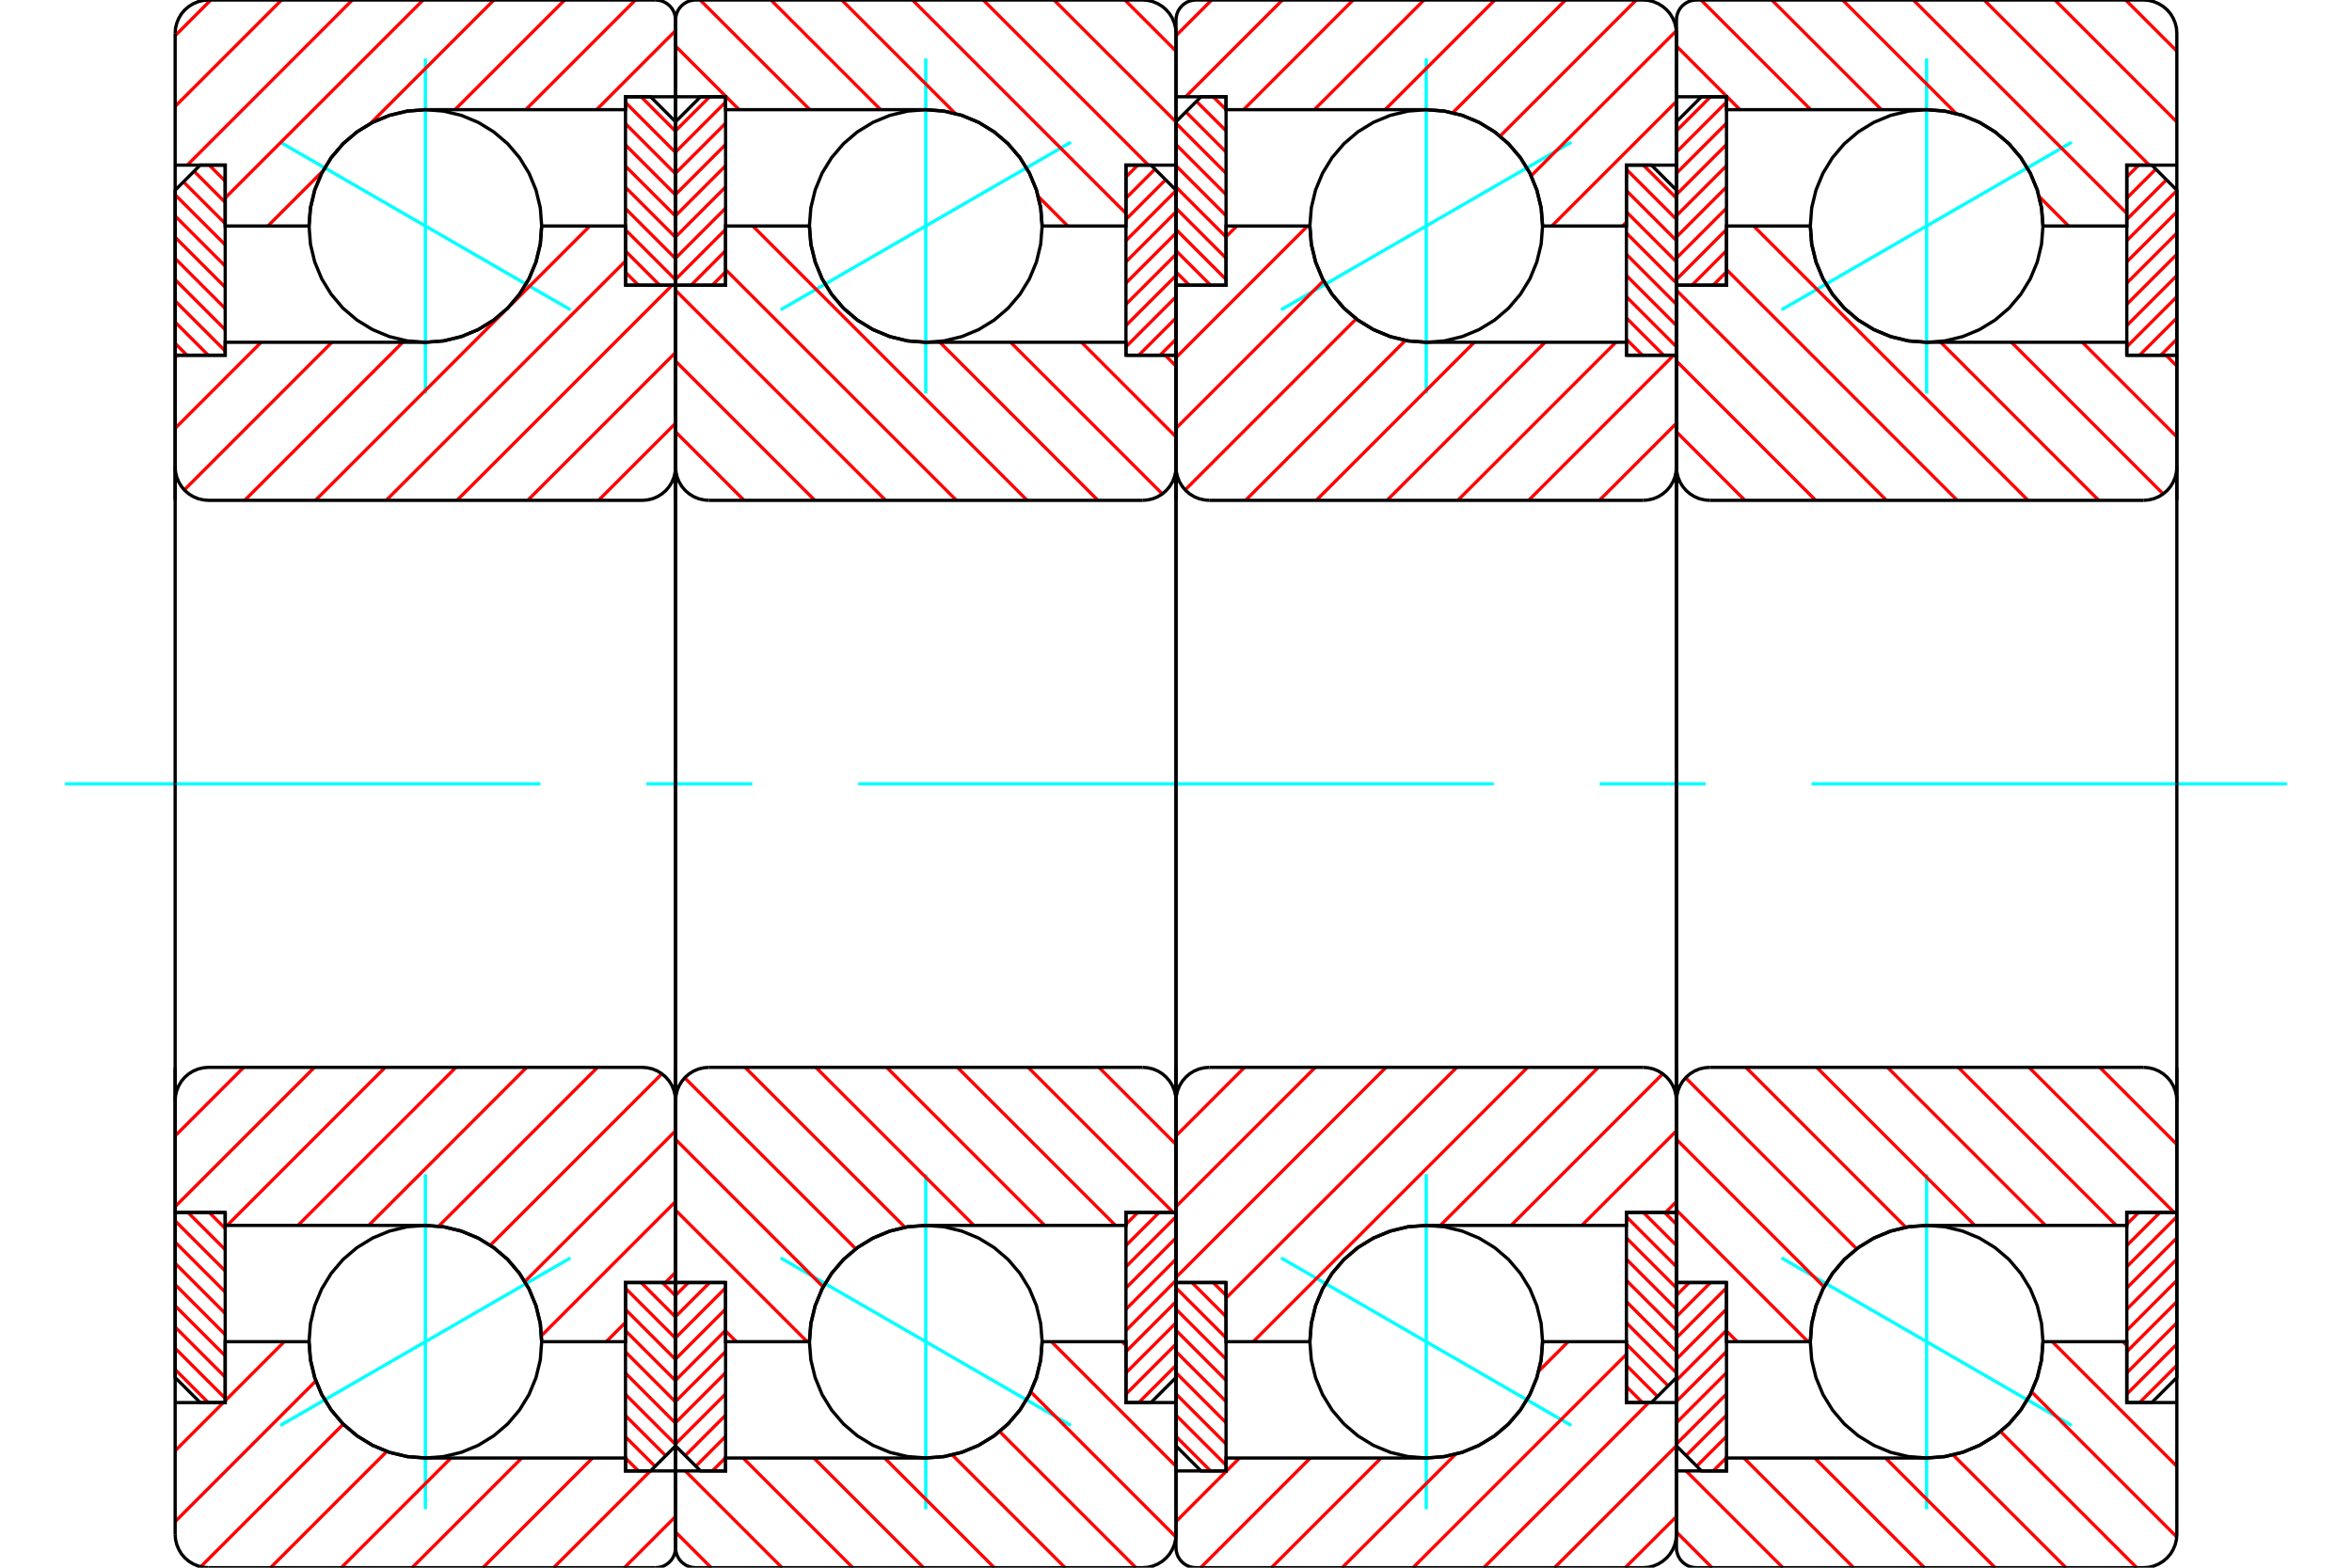 <?xml version="1.0" standalone="no"?>
<!DOCTYPE svg PUBLIC "-//W3C//DTD SVG 1.1//EN"
	"http://www.w3.org/Graphics/SVG/1.1/DTD/svg11.dtd">
<svg xmlns="http://www.w3.org/2000/svg" height="100%" width="100%" viewBox="0 0 36000 24000">
	<rect x="-1800" y="-1200" width="39600" height="26400" style="fill:#FFF"/>
	<g style="fill:none; fill-rule:evenodd" transform="matrix(1 0 0 1 0 0)">
		<g style="fill:none; stroke:#000; stroke-width:50; shape-rendering:geometricPrecision">
		</g>
		<g style="fill:none; stroke:#0FF; stroke-width:50; shape-rendering:geometricPrecision">
			<line x1="31710" y1="2177" x2="27269" y2="4742"/>
			<line x1="29489" y1="6024" x2="29489" y2="895"/>
			<line x1="29489" y1="23105" x2="29489" y2="17976"/>
			<line x1="27269" y1="19258" x2="31710" y2="21823"/>
		</g>
		<g style="fill:none; stroke:#F00; stroke-width:50; shape-rendering:geometricPrecision">
			<line x1="26426" y1="4162" x2="26222" y2="4366"/>
			<line x1="26426" y1="3837" x2="25897" y2="4366"/>
			<line x1="26426" y1="3512" x2="25660" y2="4278"/>
			<line x1="26426" y1="3187" x2="25660" y2="3953"/>
			<line x1="26426" y1="2862" x2="25660" y2="3628"/>
			<line x1="26426" y1="2537" x2="25660" y2="3303"/>
			<line x1="26426" y1="2212" x2="25660" y2="2978"/>
			<line x1="26426" y1="1887" x2="25660" y2="2653"/>
			<line x1="26426" y1="1562" x2="25660" y2="2328"/>
			<line x1="26182" y1="1481" x2="25660" y2="2003"/>
		</g>
		<g style="fill:none; stroke:#000; stroke-width:50; shape-rendering:geometricPrecision">
			<polyline points="25660,4366 25660,1864 26043,1481 26426,1481 26426,4366 25660,4366"/>
		</g>
		<g style="fill:none; stroke:#0FF; stroke-width:50; shape-rendering:geometricPrecision">
			<line x1="996" y1="12000" x2="8272" y2="12000"/>
			<line x1="9894" y1="12000" x2="11515" y2="12000"/>
			<line x1="13136" y1="12000" x2="22864" y2="12000"/>
			<line x1="24485" y1="12000" x2="26106" y2="12000"/>
			<line x1="27728" y1="12000" x2="35004" y2="12000"/>
		</g>
		<g style="fill:none; stroke:#F00; stroke-width:50; shape-rendering:geometricPrecision">
			<line x1="26426" y1="22315" x2="26222" y2="22519"/>
			<line x1="26426" y1="21990" x2="25970" y2="22446"/>
			<line x1="26426" y1="21665" x2="25807" y2="22284"/>
			<line x1="26426" y1="21340" x2="25660" y2="22106"/>
			<line x1="26426" y1="21015" x2="25660" y2="21781"/>
			<line x1="26426" y1="20691" x2="25660" y2="21456"/>
			<line x1="26426" y1="20366" x2="25660" y2="21132"/>
			<line x1="26426" y1="20041" x2="25660" y2="20807"/>
			<line x1="26426" y1="19716" x2="25660" y2="20482"/>
			<line x1="26182" y1="19634" x2="25660" y2="20157"/>
			<line x1="25857" y1="19634" x2="25660" y2="19832"/>
		</g>
		<g style="fill:none; stroke:#000; stroke-width:50; shape-rendering:geometricPrecision">
			<polyline points="26426,19634 26426,22519 26043,22519 25660,22136 25660,19634 26426,19634"/>
		</g>
		<g style="fill:none; stroke:#F00; stroke-width:50; shape-rendering:geometricPrecision">
			<line x1="32553" y1="18743" x2="32735" y2="18562"/>
			<line x1="32553" y1="19068" x2="33060" y2="18562"/>
			<line x1="32553" y1="19393" x2="33319" y2="18627"/>
			<line x1="32553" y1="19718" x2="33319" y2="18952"/>
			<line x1="32553" y1="20043" x2="33319" y2="19277"/>
			<line x1="32553" y1="20368" x2="33319" y2="19602"/>
			<line x1="32553" y1="20693" x2="33319" y2="19927"/>
			<line x1="32553" y1="21018" x2="33319" y2="20252"/>
			<line x1="32553" y1="21343" x2="33319" y2="20577"/>
			<line x1="32749" y1="21472" x2="33319" y2="20902"/>
		</g>
		<g style="fill:none; stroke:#000; stroke-width:50; shape-rendering:geometricPrecision">
			<polyline points="33319,18562 33319,21089 32936,21472 32553,21472 32553,18562 33319,18562"/>
		</g>
		<g style="fill:none; stroke:#F00; stroke-width:50; shape-rendering:geometricPrecision">
			<line x1="32553" y1="2709" x2="32735" y2="2528"/>
			<line x1="32553" y1="3034" x2="32998" y2="2589"/>
			<line x1="32553" y1="3359" x2="33160" y2="2752"/>
			<line x1="32553" y1="3684" x2="33319" y2="2918"/>
			<line x1="32553" y1="4009" x2="33319" y2="3243"/>
			<line x1="32553" y1="4334" x2="33319" y2="3568"/>
			<line x1="32553" y1="4659" x2="33319" y2="3893"/>
			<line x1="32553" y1="4984" x2="33319" y2="4218"/>
			<line x1="32553" y1="5309" x2="33319" y2="4543"/>
			<line x1="32749" y1="5438" x2="33319" y2="4868"/>
			<line x1="33074" y1="5438" x2="33319" y2="5193"/>
		</g>
		<g style="fill:none; stroke:#000; stroke-width:50; shape-rendering:geometricPrecision">
			<polyline points="32553,5438 32553,2528 32936,2528 33319,2911 33319,5438 32553,5438"/>
			<polyline points="31270,3460 31248,3181 31183,2909 31076,2651 30930,2413 30749,2200 30536,2019 30298,1873 30040,1766 29768,1701 29489,1679 29211,1701 28939,1766 28681,1873 28443,2019 28230,2200 28049,2413 27903,2651 27796,2909 27730,3181 27709,3460 27730,3738 27796,4010 27903,4268 28049,4506 28230,4719 28443,4900 28681,5046 28939,5153 29211,5219 29489,5240 29768,5219 30040,5153 30298,5046 30536,4900 30749,4719 30930,4506 31076,4268 31183,4010 31248,3738 31270,3460"/>
			<polyline points="31270,20540 31248,20262 31183,19990 31076,19732 30930,19494 30749,19281 30536,19100 30298,18954 30040,18847 29768,18781 29489,18760 29211,18781 28939,18847 28681,18954 28443,19100 28230,19281 28049,19494 27903,19732 27796,19990 27730,20262 27709,20540 27730,20819 27796,21091 27903,21349 28049,21587 28230,21800 28443,21981 28681,22127 28939,22234 29211,22299 29489,22321 29768,22299 30040,22234 30298,22127 30536,21981 30749,21800 30930,21587 31076,21349 31183,21091 31248,20819 31270,20540"/>
		</g>
		<g style="fill:none; stroke:#F00; stroke-width:50; shape-rendering:geometricPrecision">
			<line x1="32536" y1="0" x2="33319" y2="783"/>
			<line x1="31453" y1="0" x2="33319" y2="1867"/>
			<line x1="30369" y1="0" x2="32897" y2="2528"/>
			<line x1="29286" y1="0" x2="32553" y2="3267"/>
			<line x1="28203" y1="0" x2="29940" y2="1737"/>
			<line x1="31212" y1="3009" x2="31662" y2="3460"/>
			<line x1="27120" y1="0" x2="28798" y2="1679"/>
			<line x1="26036" y1="0" x2="27715" y2="1679"/>
			<line x1="25660" y1="706" x2="26632" y2="1679"/>
			<line x1="32495" y1="20540" x2="32553" y2="20599"/>
			<line x1="31412" y1="20540" x2="33319" y2="22448"/>
			<line x1="31096" y1="21308" x2="33317" y2="23529"/>
			<line x1="30621" y1="21916" x2="32705" y2="24000"/>
			<line x1="29895" y1="22274" x2="31622" y2="24000"/>
			<line x1="28860" y1="22321" x2="30538" y2="24000"/>
			<line x1="27776" y1="22321" x2="29455" y2="24000"/>
			<line x1="26693" y1="22321" x2="28372" y2="24000"/>
			<line x1="25808" y1="22519" x2="27289" y2="24000"/>
			<line x1="25660" y1="23454" x2="26205" y2="24000"/>
		</g>
		<g style="fill:none; stroke:#000; stroke-width:50; shape-rendering:geometricPrecision">
			<polyline points="33319,7660 33319,2528 33319,511 33313,431 33294,353 33263,279 33222,210 33170,150 33109,98 33040,56 32966,25 32888,6 32809,0 25966,0 25918,4 25871,15 25827,33 25786,59 25749,90 25718,126 25693,167 25675,212 25663,258 25660,306 25660,1481 26426,1481 26426,1679 29489,1679"/>
			<polyline points="31270,3460 31248,3181 31183,2909 31076,2651 30930,2413 30749,2200 30536,2019 30298,1873 30040,1766 29768,1701 29489,1679"/>
			<polyline points="31270,3460 32553,3460 32553,2528 33319,2528"/>
			<line x1="25660" y1="1481" x2="25660" y2="7660"/>
			<line x1="25660" y1="16340" x2="25660" y2="22519"/>
			<polyline points="33319,21472 32553,21472 32553,20540 31270,20540"/>
			<polyline points="29489,22321 29768,22299 30040,22234 30298,22127 30536,21981 30749,21800 30930,21587 31076,21349 31183,21091 31248,20819 31270,20540"/>
			<polyline points="29489,22321 26426,22321 26426,22519 25660,22519 25660,23694 25663,23742 25675,23788 25693,23833 25718,23874 25749,23910 25786,23941 25827,23967 25871,23985 25918,23996 25966,24000 32809,24000 32888,23994 32966,23975 33040,23944 33109,23902 33170,23850 33222,23790 33263,23721 33294,23647 33313,23569 33319,23489 33319,21472 33319,16340"/>
		</g>
		<g style="fill:none; stroke:#F00; stroke-width:50; shape-rendering:geometricPrecision">
			<line x1="33153" y1="5438" x2="33319" y2="5605"/>
			<line x1="31872" y1="5240" x2="33319" y2="6688"/>
			<line x1="30788" y1="5240" x2="33109" y2="7561"/>
			<line x1="29705" y1="5240" x2="32124" y2="7660"/>
			<line x1="26841" y1="3460" x2="31041" y2="7660"/>
			<line x1="26426" y1="4127" x2="29958" y2="7660"/>
			<line x1="25660" y1="4444" x2="28875" y2="7660"/>
			<line x1="25660" y1="5528" x2="27791" y2="7660"/>
			<line x1="25660" y1="6611" x2="26708" y2="7660"/>
			<line x1="32139" y1="16340" x2="33319" y2="17520"/>
			<line x1="31056" y1="16340" x2="33277" y2="18562"/>
			<line x1="29973" y1="16340" x2="32392" y2="18760"/>
			<line x1="28890" y1="16340" x2="31309" y2="18760"/>
			<line x1="27807" y1="16340" x2="30226" y2="18760"/>
			<line x1="26723" y1="16340" x2="29171" y2="18789"/>
			<line x1="25800" y1="16500" x2="28418" y2="19119"/>
			<line x1="25660" y1="17443" x2="27919" y2="19702"/>
			<line x1="25660" y1="18526" x2="27674" y2="20540"/>
			<line x1="25660" y1="19610" x2="25684" y2="19634"/>
			<line x1="26426" y1="20376" x2="26590" y2="20540"/>
		</g>
		<g style="fill:none; stroke:#000; stroke-width:50; shape-rendering:geometricPrecision">
			<line x1="33319" y1="12000" x2="33319" y2="5438"/>
			<polyline points="32809,7660 32888,7653 32966,7635 33040,7604 33109,7562 33170,7510 33222,7449 33263,7381 33294,7307 33313,7229 33319,7149"/>
			<line x1="32809" y1="7660" x2="26170" y2="7660"/>
			<polyline points="25660,7149 25666,7229 25685,7307 25715,7381 25757,7449 25809,7510 25870,7562 25938,7604 26012,7635 26090,7653 26170,7660"/>
			<polyline points="25660,7149 25660,4366 26426,4366 26426,3460 27709,3460 27730,3738 27796,4010 27903,4268 28049,4506 28230,4719 28443,4900 28681,5046 28939,5153 29211,5219 29489,5240 32553,5240 32553,5438 33319,5438"/>
			<line x1="25660" y1="12000" x2="25660" y2="7149"/>
			<line x1="25660" y1="16851" x2="25660" y2="12000"/>
			<polyline points="33319,18562 32553,18562 32553,18760 29489,18760 29211,18781 28939,18847 28681,18954 28443,19100 28230,19281 28049,19494 27903,19732 27796,19990 27730,20262 27709,20540 26426,20540 26426,19634 25660,19634 25660,16851"/>
			<polyline points="26170,16340 26090,16347 26012,16365 25938,16396 25870,16438 25809,16490 25757,16551 25715,16619 25685,16693 25666,16771 25660,16851"/>
			<line x1="26170" y1="16340" x2="32809" y2="16340"/>
			<polyline points="33319,16851 33313,16771 33294,16693 33263,16619 33222,16551 33170,16490 33109,16438 33040,16396 32966,16365 32888,16347 32809,16340"/>
			<line x1="33319" y1="18562" x2="33319" y2="12000"/>
		</g>
		<g style="fill:none; stroke:#0FF; stroke-width:50; shape-rendering:geometricPrecision">
			<line x1="24051" y1="2177" x2="19609" y2="4742"/>
			<line x1="21830" y1="6024" x2="21830" y2="895"/>
			<line x1="21830" y1="23105" x2="21830" y2="17976"/>
			<line x1="19609" y1="19258" x2="24051" y2="21823"/>
		</g>
		<g style="fill:none; stroke:#F00; stroke-width:50; shape-rendering:geometricPrecision">
			<line x1="18204" y1="4366" x2="18000" y2="4162"/>
			<line x1="18529" y1="4366" x2="18000" y2="3837"/>
			<line x1="18766" y1="4278" x2="18000" y2="3512"/>
			<line x1="18766" y1="3953" x2="18000" y2="3187"/>
			<line x1="18766" y1="3628" x2="18000" y2="2862"/>
			<line x1="18766" y1="3303" x2="18000" y2="2537"/>
			<line x1="18766" y1="2978" x2="18000" y2="2212"/>
			<line x1="18766" y1="2653" x2="18000" y2="1887"/>
			<line x1="18766" y1="2328" x2="18151" y2="1713"/>
			<line x1="18766" y1="2003" x2="18313" y2="1551"/>
			<line x1="18766" y1="1678" x2="18568" y2="1481"/>
		</g>
		<g style="fill:none; stroke:#000; stroke-width:50; shape-rendering:geometricPrecision">
			<polyline points="18000,4366 18000,1864 18383,1481 18766,1481 18766,4366 18000,4366"/>
		</g>
		<g style="fill:none; stroke:#F00; stroke-width:50; shape-rendering:geometricPrecision">
			<line x1="18529" y1="22519" x2="18000" y2="21990"/>
			<line x1="18766" y1="22431" x2="18000" y2="21665"/>
			<line x1="18766" y1="22106" x2="18000" y2="21340"/>
			<line x1="18766" y1="21781" x2="18000" y2="21015"/>
			<line x1="18766" y1="21456" x2="18000" y2="20691"/>
			<line x1="18766" y1="21132" x2="18000" y2="20366"/>
			<line x1="18766" y1="20807" x2="18000" y2="20041"/>
			<line x1="18766" y1="20482" x2="18000" y2="19716"/>
			<line x1="18766" y1="20157" x2="18243" y2="19634"/>
			<line x1="18766" y1="19832" x2="18568" y2="19634"/>
		</g>
		<g style="fill:none; stroke:#000; stroke-width:50; shape-rendering:geometricPrecision">
			<polyline points="18766,19634 18766,22519 18383,22519 18000,22136 18000,19634 18766,19634"/>
		</g>
		<g style="fill:none; stroke:#F00; stroke-width:50; shape-rendering:geometricPrecision">
			<line x1="25478" y1="18562" x2="25660" y2="18743"/>
			<line x1="25153" y1="18562" x2="25660" y2="19068"/>
			<line x1="24894" y1="18627" x2="25660" y2="19393"/>
			<line x1="24894" y1="18952" x2="25660" y2="19718"/>
			<line x1="24894" y1="19277" x2="25660" y2="20043"/>
			<line x1="24894" y1="19602" x2="25660" y2="20368"/>
			<line x1="24894" y1="19927" x2="25660" y2="20693"/>
			<line x1="24894" y1="20252" x2="25660" y2="21018"/>
			<line x1="24894" y1="20577" x2="25533" y2="21216"/>
			<line x1="24894" y1="20902" x2="25370" y2="21379"/>
			<line x1="24894" y1="21227" x2="25139" y2="21472"/>
		</g>
		<g style="fill:none; stroke:#000; stroke-width:50; shape-rendering:geometricPrecision">
			<polyline points="25660,18562 25660,21089 25277,21472 24894,21472 24894,18562 25660,18562"/>
		</g>
		<g style="fill:none; stroke:#F00; stroke-width:50; shape-rendering:geometricPrecision">
			<line x1="25153" y1="2528" x2="25660" y2="3034"/>
			<line x1="24894" y1="2593" x2="25660" y2="3359"/>
			<line x1="24894" y1="2918" x2="25660" y2="3684"/>
			<line x1="24894" y1="3243" x2="25660" y2="4009"/>
			<line x1="24894" y1="3568" x2="25660" y2="4334"/>
			<line x1="24894" y1="3893" x2="25660" y2="4659"/>
			<line x1="24894" y1="4218" x2="25660" y2="4984"/>
			<line x1="24894" y1="4543" x2="25660" y2="5309"/>
			<line x1="24894" y1="4868" x2="25464" y2="5438"/>
			<line x1="24894" y1="5193" x2="25139" y2="5438"/>
		</g>
		<g style="fill:none; stroke:#000; stroke-width:50; shape-rendering:geometricPrecision">
			<polyline points="24894,5438 24894,2528 25277,2528 25660,2911 25660,5438 24894,5438"/>
			<polyline points="23611,3460 23589,3181 23523,2909 23417,2651 23271,2413 23089,2200 22877,2019 22638,1873 22380,1766 22108,1701 21830,1679 21551,1701 21279,1766 21021,1873 20783,2019 20571,2200 20389,2413 20243,2651 20136,2909 20071,3181 20049,3460 20071,3738 20136,4010 20243,4268 20389,4506 20571,4719 20783,4900 21021,5046 21279,5153 21551,5219 21830,5240 22108,5219 22380,5153 22638,5046 22877,4900 23089,4719 23271,4506 23417,4268 23523,4010 23589,3738 23611,3460"/>
			<polyline points="23611,20540 23589,20262 23523,19990 23417,19732 23271,19494 23089,19281 22877,19100 22638,18954 22380,18847 22108,18781 21830,18760 21551,18781 21279,18847 21021,18954 20783,19100 20571,19281 20389,19494 20243,19732 20136,19990 20071,20262 20049,20540 20071,20819 20136,21091 20243,21349 20389,21587 20571,21800 20783,21981 21021,22127 21279,22234 21551,22299 21830,22321 22108,22299 22380,22234 22638,22127 22877,21981 23089,21800 23271,21587 23417,21349 23523,21091 23589,20819 23611,20540"/>
		</g>
		<g style="fill:none; stroke:#F00; stroke-width:50; shape-rendering:geometricPrecision">
			<line x1="25660" y1="23217" x2="24876" y2="24000"/>
			<line x1="25660" y1="22133" x2="23793" y2="24000"/>
			<line x1="25237" y1="21472" x2="22710" y2="24000"/>
			<line x1="24894" y1="20733" x2="21627" y2="24000"/>
			<line x1="24003" y1="20540" x2="23553" y2="20991"/>
			<line x1="22280" y1="22263" x2="20543" y2="24000"/>
			<line x1="21139" y1="22321" x2="19460" y2="24000"/>
			<line x1="20056" y1="22321" x2="18377" y2="24000"/>
			<line x1="18972" y1="22321" x2="18000" y2="23294"/>
			<line x1="24894" y1="3401" x2="24835" y2="3460"/>
			<line x1="25660" y1="1552" x2="23752" y2="3460"/>
			<line x1="25658" y1="471" x2="23436" y2="2692"/>
			<line x1="25045" y1="0" x2="22961" y2="2084"/>
			<line x1="23962" y1="0" x2="22236" y2="1726"/>
			<line x1="22879" y1="0" x2="21200" y2="1679"/>
			<line x1="21796" y1="0" x2="20117" y2="1679"/>
			<line x1="20712" y1="0" x2="19034" y2="1679"/>
			<line x1="19629" y1="0" x2="18148" y2="1481"/>
			<line x1="18546" y1="0" x2="18000" y2="546"/>
		</g>
		<g style="fill:none; stroke:#000; stroke-width:50; shape-rendering:geometricPrecision">
			<polyline points="25660,7660 25660,2528 25660,511 25653,431 25635,353 25604,279 25562,210 25510,150 25449,98 25381,56 25307,25 25229,6 25149,0 18306,0 18258,4 18212,15 18167,33 18126,59 18090,90 18059,126 18033,167 18015,212 18004,258 18000,306 18000,1481 18766,1481 18766,1679 21830,1679"/>
			<polyline points="23611,3460 23589,3181 23523,2909 23417,2651 23271,2413 23089,2200 22877,2019 22638,1873 22380,1766 22108,1701 21830,1679"/>
			<polyline points="23611,3460 24894,3460 24894,2528 25660,2528"/>
			<line x1="18000" y1="1481" x2="18000" y2="7660"/>
			<line x1="18000" y1="16340" x2="18000" y2="22519"/>
			<polyline points="25660,21472 24894,21472 24894,20540 23611,20540"/>
			<polyline points="21830,22321 22108,22299 22380,22234 22638,22127 22877,21981 23089,21800 23271,21587 23417,21349 23523,21091 23589,20819 23611,20540"/>
			<polyline points="21830,22321 18766,22321 18766,22519 18000,22519 18000,23694 18004,23742 18015,23788 18033,23833 18059,23874 18090,23910 18126,23941 18167,23967 18212,23985 18258,23996 18306,24000 25149,24000 25229,23994 25307,23975 25381,23944 25449,23902 25510,23850 25562,23790 25604,23721 25635,23647 25653,23569 25660,23489 25660,21472 25660,16340"/>
		</g>
		<g style="fill:none; stroke:#F00; stroke-width:50; shape-rendering:geometricPrecision">
			<line x1="25660" y1="18395" x2="25493" y2="18562"/>
			<line x1="25660" y1="17312" x2="24212" y2="18760"/>
			<line x1="25450" y1="16439" x2="23129" y2="18760"/>
			<line x1="24465" y1="16340" x2="22046" y2="18760"/>
			<line x1="23382" y1="16340" x2="19182" y2="20540"/>
			<line x1="22298" y1="16340" x2="18766" y2="19873"/>
			<line x1="21215" y1="16340" x2="18000" y2="19556"/>
			<line x1="20132" y1="16340" x2="18000" y2="18472"/>
			<line x1="19049" y1="16340" x2="18000" y2="17389"/>
			<line x1="25660" y1="6480" x2="24480" y2="7660"/>
			<line x1="25618" y1="5438" x2="23397" y2="7660"/>
			<line x1="24733" y1="5240" x2="22313" y2="7660"/>
			<line x1="23649" y1="5240" x2="21230" y2="7660"/>
			<line x1="22566" y1="5240" x2="20147" y2="7660"/>
			<line x1="21512" y1="5211" x2="19064" y2="7660"/>
			<line x1="20759" y1="4881" x2="18140" y2="7500"/>
			<line x1="20259" y1="4298" x2="18000" y2="6557"/>
			<line x1="20014" y1="3460" x2="18000" y2="5474"/>
			<line x1="18931" y1="3460" x2="18766" y2="3624"/>
			<line x1="18024" y1="4366" x2="18000" y2="4390"/>
		</g>
		<g style="fill:none; stroke:#000; stroke-width:50; shape-rendering:geometricPrecision">
			<line x1="25660" y1="12000" x2="25660" y2="5438"/>
			<polyline points="25149,7660 25229,7653 25307,7635 25381,7604 25449,7562 25510,7510 25562,7449 25604,7381 25635,7307 25653,7229 25660,7149"/>
			<line x1="25149" y1="7660" x2="18511" y2="7660"/>
			<polyline points="18000,7149 18006,7229 18025,7307 18056,7381 18098,7449 18150,7510 18210,7562 18279,7604 18353,7635 18431,7653 18511,7660"/>
			<polyline points="18000,7149 18000,4366 18766,4366 18766,3460 20049,3460 20071,3738 20136,4010 20243,4268 20389,4506 20571,4719 20783,4900 21021,5046 21279,5153 21551,5219 21830,5240 24894,5240 24894,5438 25660,5438"/>
			<line x1="18000" y1="12000" x2="18000" y2="7149"/>
			<line x1="18000" y1="16851" x2="18000" y2="12000"/>
			<polyline points="25660,18562 24894,18562 24894,18760 21830,18760 21551,18781 21279,18847 21021,18954 20783,19100 20571,19281 20389,19494 20243,19732 20136,19990 20071,20262 20049,20540 18766,20540 18766,19634 18000,19634 18000,16851"/>
			<polyline points="18511,16340 18431,16347 18353,16365 18279,16396 18210,16438 18150,16490 18098,16551 18056,16619 18025,16693 18006,16771 18000,16851"/>
			<line x1="18511" y1="16340" x2="25149" y2="16340"/>
			<polyline points="25660,16851 25653,16771 25635,16693 25604,16619 25562,16551 25510,16490 25449,16438 25381,16396 25307,16365 25229,16347 25149,16340"/>
			<line x1="25660" y1="18562" x2="25660" y2="12000"/>
		</g>
		<g style="fill:none; stroke:#0FF; stroke-width:50; shape-rendering:geometricPrecision">
			<line x1="16391" y1="2177" x2="11949" y2="4742"/>
			<line x1="14170" y1="6024" x2="14170" y2="895"/>
			<line x1="14170" y1="23105" x2="14170" y2="17976"/>
			<line x1="11949" y1="19258" x2="16391" y2="21823"/>
		</g>
		<g style="fill:none; stroke:#F00; stroke-width:50; shape-rendering:geometricPrecision">
			<line x1="11106" y1="4162" x2="10903" y2="4366"/>
			<line x1="11106" y1="3837" x2="10578" y2="4366"/>
			<line x1="11106" y1="3512" x2="10340" y2="4278"/>
			<line x1="11106" y1="3187" x2="10340" y2="3953"/>
			<line x1="11106" y1="2862" x2="10340" y2="3628"/>
			<line x1="11106" y1="2537" x2="10340" y2="3303"/>
			<line x1="11106" y1="2212" x2="10340" y2="2978"/>
			<line x1="11106" y1="1887" x2="10340" y2="2653"/>
			<line x1="11106" y1="1562" x2="10340" y2="2328"/>
			<line x1="10863" y1="1481" x2="10340" y2="2003"/>
		</g>
		<g style="fill:none; stroke:#000; stroke-width:50; shape-rendering:geometricPrecision">
			<polyline points="10340,4366 10340,1864 10723,1481 11106,1481 11106,4366 10340,4366"/>
		</g>
		<g style="fill:none; stroke:#F00; stroke-width:50; shape-rendering:geometricPrecision">
			<line x1="11106" y1="22315" x2="10903" y2="22519"/>
			<line x1="11106" y1="21990" x2="10651" y2="22446"/>
			<line x1="11106" y1="21665" x2="10488" y2="22284"/>
			<line x1="11106" y1="21340" x2="10340" y2="22106"/>
			<line x1="11106" y1="21015" x2="10340" y2="21781"/>
			<line x1="11106" y1="20691" x2="10340" y2="21456"/>
			<line x1="11106" y1="20366" x2="10340" y2="21132"/>
			<line x1="11106" y1="20041" x2="10340" y2="20807"/>
			<line x1="11106" y1="19716" x2="10340" y2="20482"/>
			<line x1="10863" y1="19634" x2="10340" y2="20157"/>
			<line x1="10538" y1="19634" x2="10340" y2="19832"/>
		</g>
		<g style="fill:none; stroke:#000; stroke-width:50; shape-rendering:geometricPrecision">
			<polyline points="11106,19634 11106,22519 10723,22519 10340,22136 10340,19634 11106,19634"/>
		</g>
		<g style="fill:none; stroke:#F00; stroke-width:50; shape-rendering:geometricPrecision">
			<line x1="17234" y1="18743" x2="17416" y2="18562"/>
			<line x1="17234" y1="19068" x2="17741" y2="18562"/>
			<line x1="17234" y1="19393" x2="18000" y2="18627"/>
			<line x1="17234" y1="19718" x2="18000" y2="18952"/>
			<line x1="17234" y1="20043" x2="18000" y2="19277"/>
			<line x1="17234" y1="20368" x2="18000" y2="19602"/>
			<line x1="17234" y1="20693" x2="18000" y2="19927"/>
			<line x1="17234" y1="21018" x2="18000" y2="20252"/>
			<line x1="17234" y1="21343" x2="18000" y2="20577"/>
			<line x1="17430" y1="21472" x2="18000" y2="20902"/>
		</g>
		<g style="fill:none; stroke:#000; stroke-width:50; shape-rendering:geometricPrecision">
			<polyline points="18000,18562 18000,21089 17617,21472 17234,21472 17234,18562 18000,18562"/>
		</g>
		<g style="fill:none; stroke:#F00; stroke-width:50; shape-rendering:geometricPrecision">
			<line x1="17234" y1="2709" x2="17416" y2="2528"/>
			<line x1="17234" y1="3034" x2="17679" y2="2589"/>
			<line x1="17234" y1="3359" x2="17841" y2="2752"/>
			<line x1="17234" y1="3684" x2="18000" y2="2918"/>
			<line x1="17234" y1="4009" x2="18000" y2="3243"/>
			<line x1="17234" y1="4334" x2="18000" y2="3568"/>
			<line x1="17234" y1="4659" x2="18000" y2="3893"/>
			<line x1="17234" y1="4984" x2="18000" y2="4218"/>
			<line x1="17234" y1="5309" x2="18000" y2="4543"/>
			<line x1="17430" y1="5438" x2="18000" y2="4868"/>
			<line x1="17755" y1="5438" x2="18000" y2="5193"/>
		</g>
		<g style="fill:none; stroke:#000; stroke-width:50; shape-rendering:geometricPrecision">
			<polyline points="17234,5438 17234,2528 17617,2528 18000,2911 18000,5438 17234,5438"/>
			<polyline points="15951,3460 15929,3181 15864,2909 15757,2651 15611,2413 15429,2200 15217,2019 14979,1873 14721,1766 14449,1701 14170,1679 13892,1701 13620,1766 13362,1873 13123,2019 12911,2200 12729,2413 12583,2651 12477,2909 12411,3181 12389,3460 12411,3738 12477,4010 12583,4268 12729,4506 12911,4719 13123,4900 13362,5046 13620,5153 13892,5219 14170,5240 14449,5219 14721,5153 14979,5046 15217,4900 15429,4719 15611,4506 15757,4268 15864,4010 15929,3738 15951,3460"/>
			<polyline points="15951,20540 15929,20262 15864,19990 15757,19732 15611,19494 15429,19281 15217,19100 14979,18954 14721,18847 14449,18781 14170,18760 13892,18781 13620,18847 13362,18954 13123,19100 12911,19281 12729,19494 12583,19732 12477,19990 12411,20262 12389,20540 12411,20819 12477,21091 12583,21349 12729,21587 12911,21800 13123,21981 13362,22127 13620,22234 13892,22299 14170,22321 14449,22299 14721,22234 14979,22127 15217,21981 15429,21800 15611,21587 15757,21349 15864,21091 15929,20819 15951,20540"/>
		</g>
		<g style="fill:none; stroke:#F00; stroke-width:50; shape-rendering:geometricPrecision">
			<line x1="17217" y1="0" x2="18000" y2="783"/>
			<line x1="16133" y1="0" x2="18000" y2="1867"/>
			<line x1="15050" y1="0" x2="17578" y2="2528"/>
			<line x1="13967" y1="0" x2="17234" y2="3267"/>
			<line x1="12884" y1="0" x2="14621" y2="1737"/>
			<line x1="15893" y1="3009" x2="16343" y2="3460"/>
			<line x1="11801" y1="0" x2="13479" y2="1679"/>
			<line x1="10717" y1="0" x2="12396" y2="1679"/>
			<line x1="10340" y1="706" x2="11313" y2="1679"/>
			<line x1="17176" y1="20540" x2="17234" y2="20599"/>
			<line x1="16093" y1="20540" x2="18000" y2="22448"/>
			<line x1="15777" y1="21308" x2="17998" y2="23529"/>
			<line x1="15301" y1="21916" x2="17386" y2="24000"/>
			<line x1="14576" y1="22274" x2="16302" y2="24000"/>
			<line x1="13540" y1="22321" x2="15219" y2="24000"/>
			<line x1="12457" y1="22321" x2="14136" y2="24000"/>
			<line x1="11374" y1="22321" x2="13053" y2="24000"/>
			<line x1="10489" y1="22519" x2="11970" y2="24000"/>
			<line x1="10340" y1="23454" x2="10886" y2="24000"/>
		</g>
		<g style="fill:none; stroke:#000; stroke-width:50; shape-rendering:geometricPrecision">
			<polyline points="18000,7660 18000,2528 18000,511 17994,431 17975,353 17944,279 17902,210 17850,150 17790,98 17721,56 17647,25 17569,6 17489,0 10647,0 10599,4 10552,15 10508,33 10467,59 10430,90 10399,126 10374,167 10355,212 10344,258 10340,306 10340,1481 11106,1481 11106,1679 14170,1679"/>
			<polyline points="15951,3460 15929,3181 15864,2909 15757,2651 15611,2413 15429,2200 15217,2019 14979,1873 14721,1766 14449,1701 14170,1679"/>
			<polyline points="15951,3460 17234,3460 17234,2528 18000,2528"/>
			<line x1="10340" y1="1481" x2="10340" y2="7660"/>
			<line x1="10340" y1="16340" x2="10340" y2="22519"/>
			<polyline points="18000,21472 17234,21472 17234,20540 15951,20540"/>
			<polyline points="14170,22321 14449,22299 14721,22234 14979,22127 15217,21981 15429,21800 15611,21587 15757,21349 15864,21091 15929,20819 15951,20540"/>
			<polyline points="14170,22321 11106,22321 11106,22519 10340,22519 10340,23694 10344,23742 10355,23788 10374,23833 10399,23874 10430,23910 10467,23941 10508,23967 10552,23985 10599,23996 10647,24000 17489,24000 17569,23994 17647,23975 17721,23944 17790,23902 17850,23850 17902,23790 17944,23721 17975,23647 17994,23569 18000,23489 18000,21472 18000,16340"/>
		</g>
		<g style="fill:none; stroke:#F00; stroke-width:50; shape-rendering:geometricPrecision">
			<line x1="17834" y1="5438" x2="18000" y2="5605"/>
			<line x1="16553" y1="5240" x2="18000" y2="6688"/>
			<line x1="15469" y1="5240" x2="17790" y2="7561"/>
			<line x1="14386" y1="5240" x2="16805" y2="7660"/>
			<line x1="11522" y1="3460" x2="15722" y2="7660"/>
			<line x1="11106" y1="4127" x2="14639" y2="7660"/>
			<line x1="10340" y1="4444" x2="13556" y2="7660"/>
			<line x1="10340" y1="5528" x2="12472" y2="7660"/>
			<line x1="10340" y1="6611" x2="11389" y2="7660"/>
			<line x1="16820" y1="16340" x2="18000" y2="17520"/>
			<line x1="15737" y1="16340" x2="17958" y2="18562"/>
			<line x1="14654" y1="16340" x2="17073" y2="18760"/>
			<line x1="13571" y1="16340" x2="15990" y2="18760"/>
			<line x1="12487" y1="16340" x2="14907" y2="18760"/>
			<line x1="11404" y1="16340" x2="13852" y2="18789"/>
			<line x1="10480" y1="16500" x2="13099" y2="19119"/>
			<line x1="10340" y1="17443" x2="12600" y2="19702"/>
			<line x1="10340" y1="18526" x2="12354" y2="20540"/>
			<line x1="10340" y1="19610" x2="10365" y2="19634"/>
			<line x1="11106" y1="20376" x2="11271" y2="20540"/>
		</g>
		<g style="fill:none; stroke:#000; stroke-width:50; shape-rendering:geometricPrecision">
			<line x1="18000" y1="12000" x2="18000" y2="5438"/>
			<polyline points="17489,7660 17569,7653 17647,7635 17721,7604 17790,7562 17850,7510 17902,7449 17944,7381 17975,7307 17994,7229 18000,7149"/>
			<line x1="17489" y1="7660" x2="10851" y2="7660"/>
			<polyline points="10340,7149 10347,7229 10365,7307 10396,7381 10438,7449 10490,7510 10551,7562 10619,7604 10693,7635 10771,7653 10851,7660"/>
			<polyline points="10340,7149 10340,4366 11106,4366 11106,3460 12389,3460 12411,3738 12477,4010 12583,4268 12729,4506 12911,4719 13123,4900 13362,5046 13620,5153 13892,5219 14170,5240 17234,5240 17234,5438 18000,5438"/>
			<line x1="10340" y1="12000" x2="10340" y2="7149"/>
			<line x1="10340" y1="16851" x2="10340" y2="12000"/>
			<polyline points="18000,18562 17234,18562 17234,18760 14170,18760 13892,18781 13620,18847 13362,18954 13123,19100 12911,19281 12729,19494 12583,19732 12477,19990 12411,20262 12389,20540 11106,20540 11106,19634 10340,19634 10340,16851"/>
			<polyline points="10851,16340 10771,16347 10693,16365 10619,16396 10551,16438 10490,16490 10438,16551 10396,16619 10365,16693 10347,16771 10340,16851"/>
			<line x1="10851" y1="16340" x2="17489" y2="16340"/>
			<polyline points="18000,16851 17994,16771 17975,16693 17944,16619 17902,16551 17850,16490 17790,16438 17721,16396 17647,16365 17569,16347 17489,16340"/>
			<line x1="18000" y1="18562" x2="18000" y2="12000"/>
		</g>
		<g style="fill:none; stroke:#0FF; stroke-width:50; shape-rendering:geometricPrecision">
			<line x1="4290" y1="2177" x2="8731" y2="4742"/>
			<line x1="6511" y1="6024" x2="6511" y2="895"/>
			<line x1="6511" y1="23105" x2="6511" y2="17976"/>
			<line x1="8731" y1="19258" x2="4290" y2="21823"/>
		</g>
		<g style="fill:none; stroke:#F00; stroke-width:50; shape-rendering:geometricPrecision">
			<line x1="10137" y1="19634" x2="10340" y2="19838"/>
			<line x1="9812" y1="19634" x2="10340" y2="20163"/>
			<line x1="9574" y1="19722" x2="10340" y2="20488"/>
			<line x1="9574" y1="20047" x2="10340" y2="20813"/>
			<line x1="9574" y1="20372" x2="10340" y2="21138"/>
			<line x1="9574" y1="20697" x2="10340" y2="21463"/>
			<line x1="9574" y1="21022" x2="10340" y2="21788"/>
			<line x1="9574" y1="21347" x2="10340" y2="22113"/>
			<line x1="9574" y1="21672" x2="10190" y2="22287"/>
			<line x1="9574" y1="21997" x2="10027" y2="22449"/>
			<line x1="9574" y1="22322" x2="9772" y2="22519"/>
		</g>
		<g style="fill:none; stroke:#000; stroke-width:50; shape-rendering:geometricPrecision">
			<polyline points="10340,19634 10340,22136 9957,22519 9574,22519 9574,19634 10340,19634"/>
		</g>
		<g style="fill:none; stroke:#F00; stroke-width:50; shape-rendering:geometricPrecision">
			<line x1="9812" y1="1481" x2="10340" y2="2010"/>
			<line x1="9574" y1="1569" x2="10340" y2="2335"/>
			<line x1="9574" y1="1894" x2="10340" y2="2660"/>
			<line x1="9574" y1="2219" x2="10340" y2="2985"/>
			<line x1="9574" y1="2544" x2="10340" y2="3309"/>
			<line x1="9574" y1="2868" x2="10340" y2="3634"/>
			<line x1="9574" y1="3193" x2="10340" y2="3959"/>
			<line x1="9574" y1="3518" x2="10340" y2="4284"/>
			<line x1="9574" y1="3843" x2="10097" y2="4366"/>
			<line x1="9574" y1="4168" x2="9772" y2="4366"/>
		</g>
		<g style="fill:none; stroke:#000; stroke-width:50; shape-rendering:geometricPrecision">
			<polyline points="9574,4366 9574,1481 9957,1481 10340,1864 10340,4366 9574,4366"/>
		</g>
		<g style="fill:none; stroke:#F00; stroke-width:50; shape-rendering:geometricPrecision">
			<line x1="2862" y1="5438" x2="2681" y2="5257"/>
			<line x1="3187" y1="5438" x2="2681" y2="4932"/>
			<line x1="3447" y1="5373" x2="2681" y2="4607"/>
			<line x1="3447" y1="5048" x2="2681" y2="4282"/>
			<line x1="3447" y1="4723" x2="2681" y2="3957"/>
			<line x1="3447" y1="4398" x2="2681" y2="3632"/>
			<line x1="3447" y1="4073" x2="2681" y2="3307"/>
			<line x1="3447" y1="3748" x2="2681" y2="2982"/>
			<line x1="3447" y1="3423" x2="2808" y2="2784"/>
			<line x1="3447" y1="3098" x2="2970" y2="2621"/>
			<line x1="3447" y1="2773" x2="3202" y2="2528"/>
		</g>
		<g style="fill:none; stroke:#000; stroke-width:50; shape-rendering:geometricPrecision">
			<polyline points="2681,5438 2681,2911 3064,2528 3447,2528 3447,5438 2681,5438"/>
		</g>
		<g style="fill:none; stroke:#F00; stroke-width:50; shape-rendering:geometricPrecision">
			<line x1="3187" y1="21472" x2="2681" y2="20966"/>
			<line x1="3447" y1="21407" x2="2681" y2="20641"/>
			<line x1="3447" y1="21082" x2="2681" y2="20316"/>
			<line x1="3447" y1="20757" x2="2681" y2="19991"/>
			<line x1="3447" y1="20432" x2="2681" y2="19666"/>
			<line x1="3447" y1="20107" x2="2681" y2="19341"/>
			<line x1="3447" y1="19782" x2="2681" y2="19016"/>
			<line x1="3447" y1="19457" x2="2681" y2="18691"/>
			<line x1="3447" y1="19132" x2="2877" y2="18562"/>
			<line x1="3447" y1="18807" x2="3202" y2="18562"/>
		</g>
		<g style="fill:none; stroke:#000; stroke-width:50; shape-rendering:geometricPrecision">
			<polyline points="3447,18562 3447,21472 3064,21472 2681,21089 2681,18562 3447,18562"/>
			<polyline points="8291,3460 8270,3181 8204,2909 8097,2651 7951,2413 7770,2200 7557,2019 7319,1873 7061,1766 6789,1701 6511,1679 6232,1701 5960,1766 5702,1873 5464,2019 5251,2200 5070,2413 4924,2651 4817,2909 4752,3181 4730,3460 4752,3738 4817,4010 4924,4268 5070,4506 5251,4719 5464,4900 5702,5046 5960,5153 6232,5219 6511,5240 6789,5219 7061,5153 7319,5046 7557,4900 7770,4719 7951,4506 8097,4268 8204,4010 8270,3738 8291,3460"/>
			<polyline points="8291,20540 8270,20262 8204,19990 8097,19732 7951,19494 7770,19281 7557,19100 7319,18954 7061,18847 6789,18781 6511,18760 6232,18781 5960,18847 5702,18954 5464,19100 5251,19281 5070,19494 4924,19732 4817,19990 4752,20262 4730,20540 4752,20819 4817,21091 4924,21349 5070,21587 5251,21800 5464,21981 5702,22127 5960,22234 6232,22299 6511,22321 6789,22299 7061,22234 7319,22127 7557,21981 7770,21800 7951,21587 8097,21349 8204,21091 8270,20819 8291,20540"/>
		</g>
		<g style="fill:none; stroke:#F00; stroke-width:50; shape-rendering:geometricPrecision">
			<line x1="10340" y1="23217" x2="9557" y2="24000"/>
			<line x1="9955" y1="22519" x2="8474" y2="24000"/>
			<line x1="9069" y1="22321" x2="7391" y2="24000"/>
			<line x1="7986" y1="22321" x2="6307" y2="24000"/>
			<line x1="6903" y1="22321" x2="5224" y2="24000"/>
			<line x1="5921" y1="22220" x2="4141" y2="24000"/>
			<line x1="5255" y1="21802" x2="3072" y2="23986"/>
			<line x1="4835" y1="21140" x2="2681" y2="23294"/>
			<line x1="4351" y1="20540" x2="3447" y2="21444"/>
			<line x1="3419" y1="21472" x2="2681" y2="22210"/>
			<line x1="10340" y1="469" x2="9131" y2="1679"/>
			<line x1="9726" y1="0" x2="8047" y2="1679"/>
			<line x1="8643" y1="0" x2="6964" y2="1679"/>
			<line x1="7560" y1="0" x2="5669" y2="1891"/>
			<line x1="4942" y1="2618" x2="4100" y2="3460"/>
			<line x1="6476" y1="0" x2="3447" y2="3030"/>
			<line x1="5393" y1="0" x2="2866" y2="2528"/>
			<line x1="4310" y1="0" x2="2681" y2="1629"/>
			<line x1="3227" y1="0" x2="2681" y2="546"/>
		</g>
		<g style="fill:none; stroke:#000; stroke-width:50; shape-rendering:geometricPrecision">
			<polyline points="2681,7660 2681,2528 2681,511"/>
			<polyline points="3191,0 3112,6 3034,25 2960,56 2891,98 2830,150 2778,210 2737,279 2706,353 2687,431 2681,511"/>
			<line x1="3191" y1="0" x2="10034" y2="0"/>
			<polyline points="10340,306 10337,258 10325,212 10307,167 10282,126 10251,90 10214,59 10173,33 10129,15 10082,4 10034,0"/>
			<polyline points="10340,306 10340,1481 9574,1481 9574,1679 6511,1679 6232,1701 5960,1766 5702,1873 5464,2019 5251,2200 5070,2413 4924,2651 4817,2909 4752,3181 4730,3460 3447,3460 3447,2528 2681,2528"/>
			<line x1="10340" y1="1481" x2="10340" y2="7660"/>
			<line x1="10340" y1="16340" x2="10340" y2="22519"/>
			<polyline points="2681,21472 3447,21472 3447,20540 4730,20540 4752,20819 4817,21091 4924,21349 5070,21587 5251,21800 5464,21981 5702,22127 5960,22234 6232,22299 6511,22321 9574,22321 9574,22519 10340,22519 10340,23694"/>
			<polyline points="10034,24000 10082,23996 10129,23985 10173,23967 10214,23941 10251,23910 10282,23874 10307,23833 10325,23788 10337,23742 10340,23694"/>
			<line x1="10034" y1="24000" x2="3191" y2="24000"/>
			<polyline points="2681,23489 2687,23569 2706,23647 2737,23721 2778,23790 2830,23850 2891,23902 2960,23944 3034,23975 3112,23994 3191,24000"/>
			<polyline points="2681,23489 2681,21472 2681,16340"/>
		</g>
		<g style="fill:none; stroke:#F00; stroke-width:50; shape-rendering:geometricPrecision">
			<line x1="10340" y1="19479" x2="10185" y2="19634"/>
			<line x1="9574" y1="20245" x2="9279" y2="20540"/>
			<line x1="10340" y1="18395" x2="8289" y2="20447"/>
			<line x1="10340" y1="17312" x2="8034" y2="19619"/>
			<line x1="10131" y1="16439" x2="7505" y2="19064"/>
			<line x1="9146" y1="16340" x2="6714" y2="18772"/>
			<line x1="8062" y1="16340" x2="5643" y2="18760"/>
			<line x1="6979" y1="16340" x2="4560" y2="18760"/>
			<line x1="5896" y1="16340" x2="3477" y2="18760"/>
			<line x1="4813" y1="16340" x2="2681" y2="18472"/>
			<line x1="3730" y1="16340" x2="2681" y2="17389"/>
			<line x1="10340" y1="6480" x2="9161" y2="7660"/>
			<line x1="10340" y1="5397" x2="8077" y2="7660"/>
			<line x1="10288" y1="4366" x2="6994" y2="7660"/>
			<line x1="9574" y1="3996" x2="5911" y2="7660"/>
			<line x1="9028" y1="3460" x2="7810" y2="4678"/>
			<line x1="7729" y1="4759" x2="4828" y2="7660"/>
			<line x1="6164" y1="5240" x2="3745" y2="7660"/>
			<line x1="5080" y1="5240" x2="2821" y2="7500"/>
			<line x1="3997" y1="5240" x2="2681" y2="6557"/>
			<line x1="2716" y1="5438" x2="2681" y2="5474"/>
		</g>
		<g style="fill:none; stroke:#000; stroke-width:50; shape-rendering:geometricPrecision">
			<line x1="2681" y1="12000" x2="2681" y2="5438"/>
			<polyline points="2681,7149 2687,7229 2706,7307 2737,7381 2778,7449 2830,7510 2891,7562 2960,7604 3034,7635 3112,7653 3191,7660 9830,7660 9910,7653 9988,7635 10062,7604 10130,7562 10191,7510 10243,7449 10285,7381 10315,7307 10334,7229 10340,7149 10340,4366 9574,4366 9574,3460 8291,3460"/>
			<polyline points="6511,5240 6789,5219 7061,5153 7319,5046 7557,4900 7770,4719 7951,4506 8097,4268 8204,4010 8270,3738 8291,3460"/>
			<polyline points="6511,5240 3447,5240 3447,5438 2681,5438"/>
			<line x1="10340" y1="12000" x2="10340" y2="7149"/>
			<line x1="10340" y1="16851" x2="10340" y2="12000"/>
			<polyline points="2681,18562 3447,18562 3447,18760 6511,18760"/>
			<polyline points="8291,20540 8270,20262 8204,19990 8097,19732 7951,19494 7770,19281 7557,19100 7319,18954 7061,18847 6789,18781 6511,18760"/>
			<polyline points="8291,20540 9574,20540 9574,19634 10340,19634 10340,16851 10334,16771 10315,16693 10285,16619 10243,16551 10191,16490 10130,16438 10062,16396 9988,16365 9910,16347 9830,16340 3191,16340 3112,16347 3034,16365 2960,16396 2891,16438 2830,16490 2778,16551 2737,16619 2706,16693 2687,16771 2681,16851"/>
			<line x1="2681" y1="18562" x2="2681" y2="12000"/>
		</g>
	</g>
</svg>
